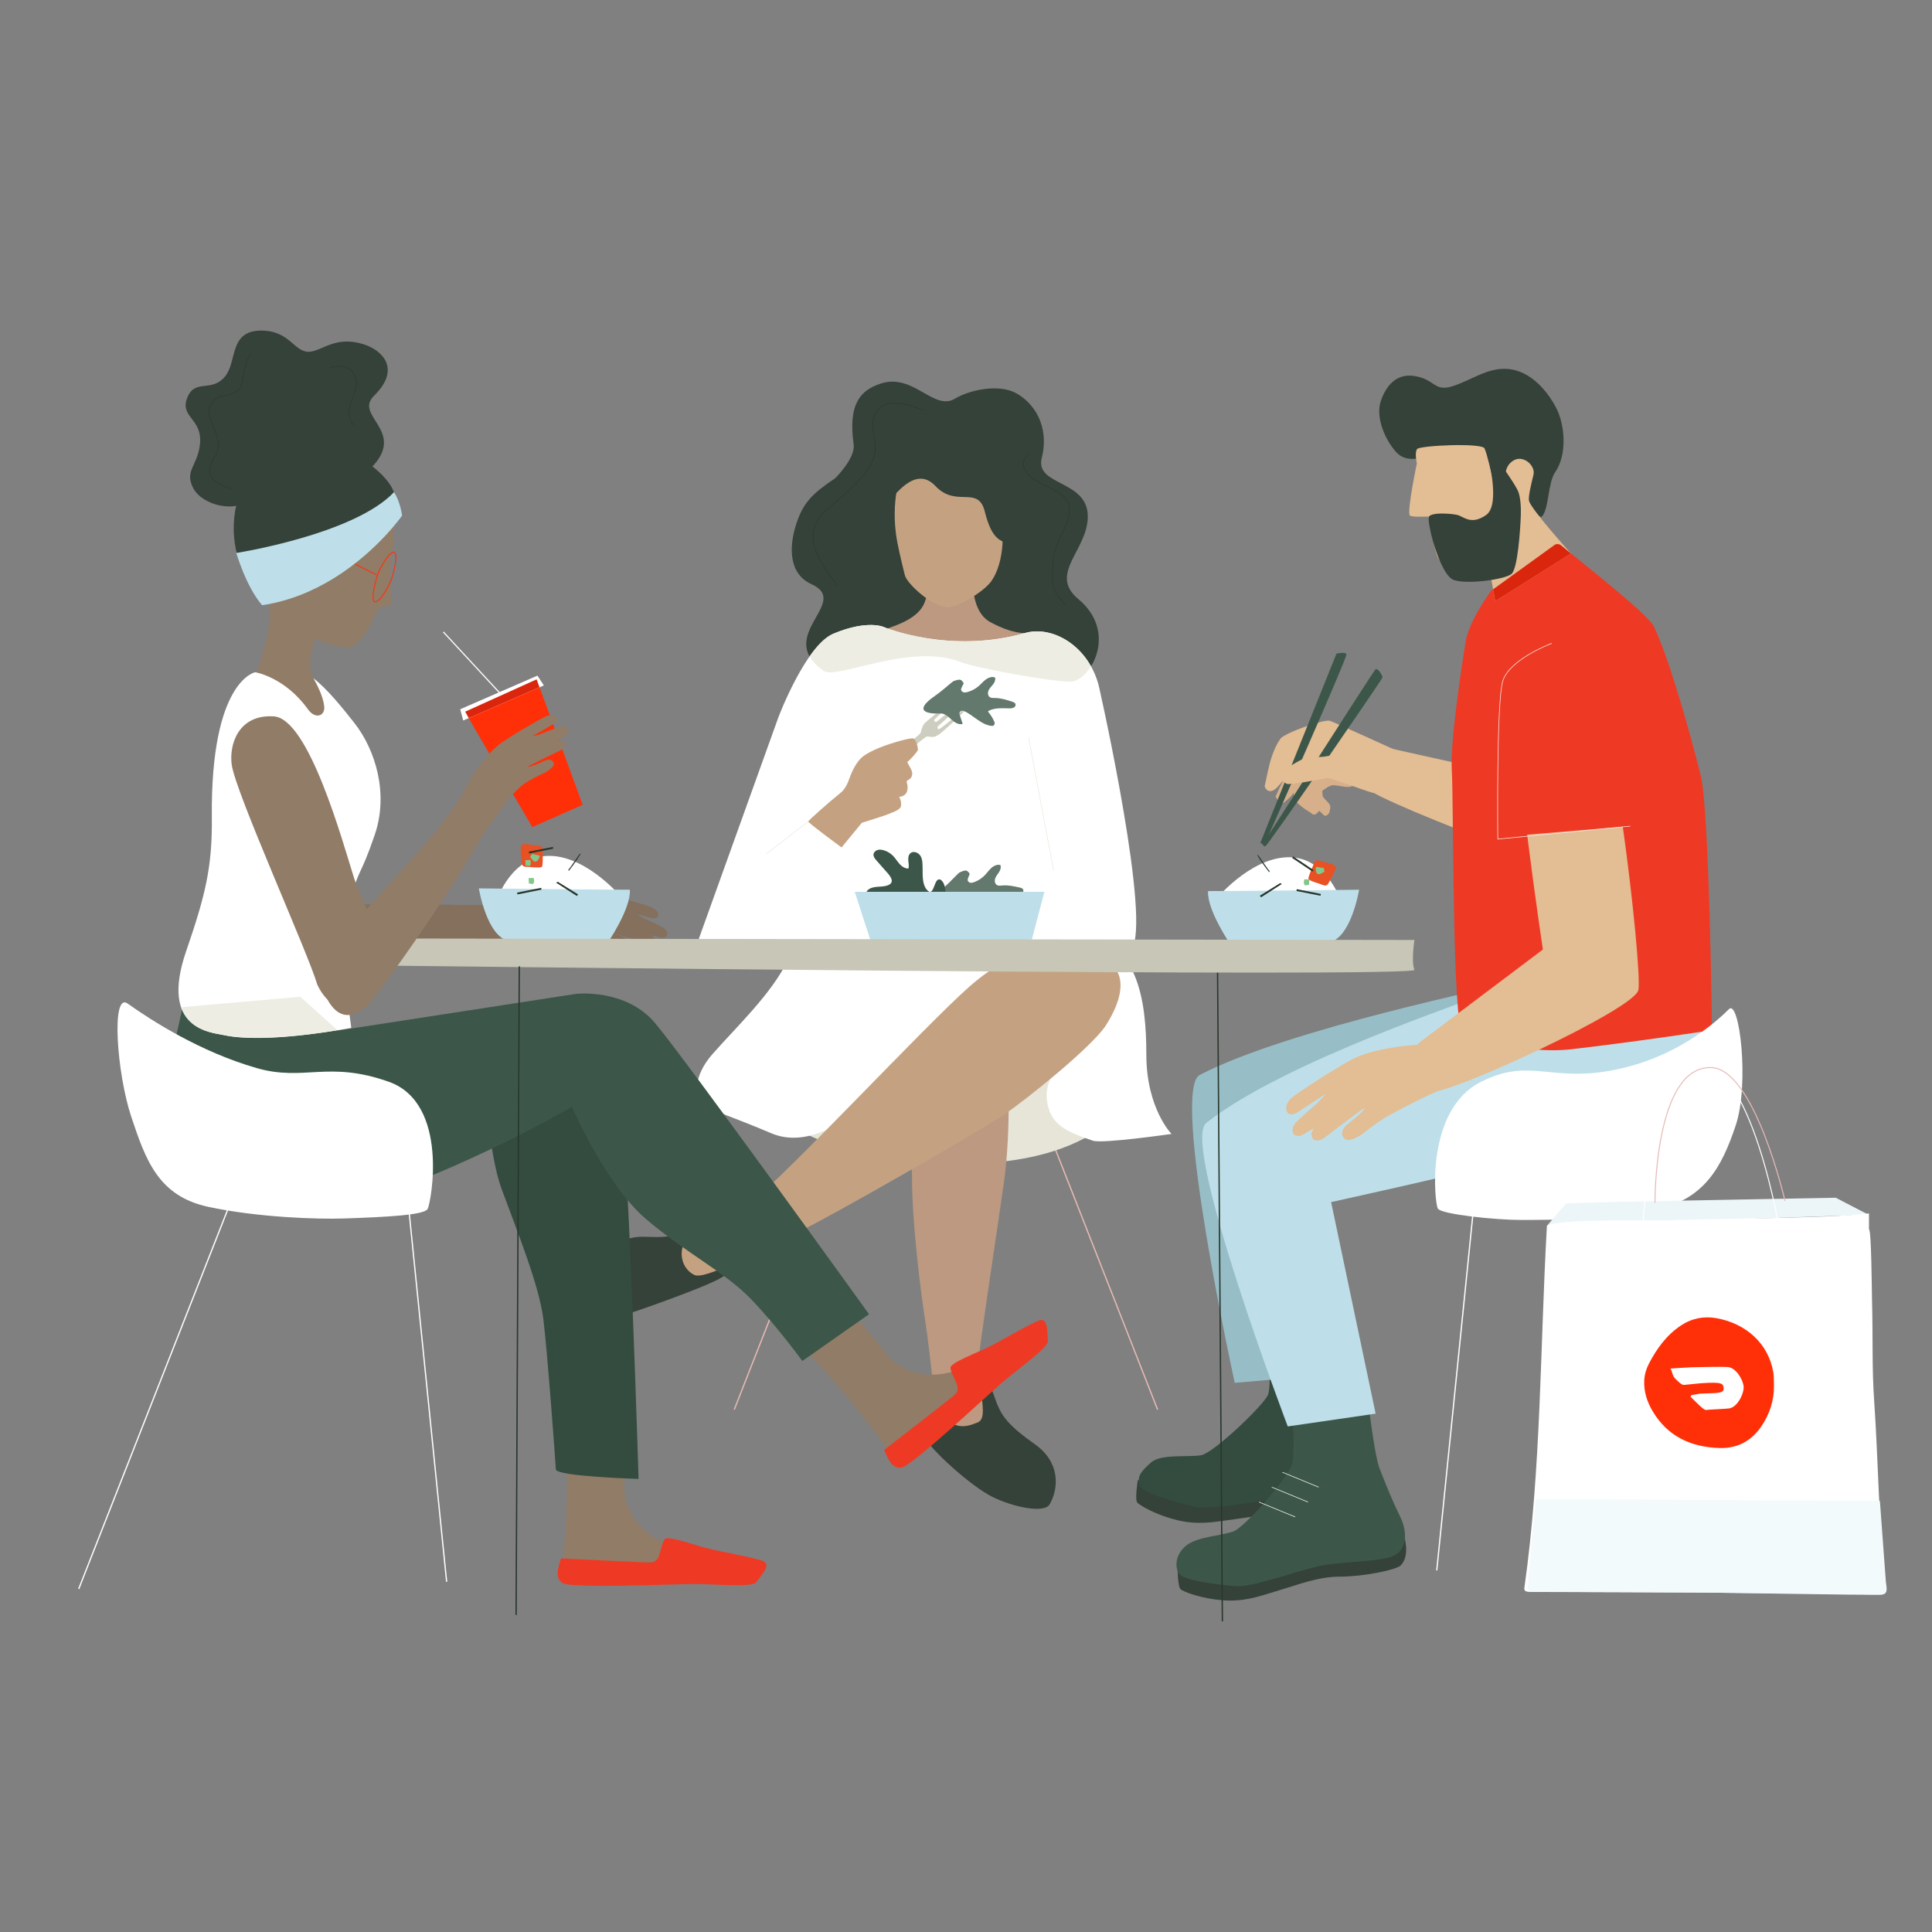 <svg width="300" height="300" viewBox="0 0 300 300" fill="none" xmlns="http://www.w3.org/2000/svg">
<rect x="0" y="0" width="300" height="300" fill="#808080" stroke="none"/>
<g clip-path="url(#clip0_17_1685)">
<path d="M179.753 218.89L156.345 159.289Z" fill="white"/>
<path d="M179.753 218.89L156.345 159.289" stroke="#E5BBB7" stroke-width="0.195" stroke-miterlimit="10"/>
<path d="M114.009 218.89L137.418 159.289Z" fill="white"/>
<path d="M114.009 218.89L137.418 159.289" stroke="#E5BBB7" stroke-width="0.195" stroke-miterlimit="10"/>
<path d="M122.144 174.375C121.603 173.473 122.913 163.106 131.624 158.75C138.852 155.136 140.126 158.216 148.828 156.942C159.84 155.33 168.752 159.787 171.156 165.526C173.796 171.83 176.113 172.204 169.463 176.153C158.078 182.913 141.503 180.21 137.722 180.21C133.943 180.21 122.685 175.275 122.144 174.375Z" fill="#E6E5D8"/>
<path d="M143.936 214.122C142.767 216.457 141.601 219.959 143.157 222.682C144.712 225.405 150.939 230.852 154.053 232.409C157.164 233.964 162.147 235.091 163.001 233.576C164.484 230.942 164.558 226.962 160.666 224.239C156.774 221.514 155.608 219.959 154.829 218.014C154.053 216.067 153.663 213.733 151.328 212.953C148.992 212.177 143.936 214.122 143.936 214.122Z" fill="#354239"/>
<path d="M145.28 218.853C148.101 222.108 149.754 221.7 151.788 220.888C153.819 220.075 151.382 215.194 152.195 209.093C153.007 202.993 154.633 192.418 155.854 183.879C157.074 175.338 156.668 163.952 155.854 161.512C155.041 159.071 140.4 165.577 139.994 168.424C139.586 171.271 141.621 176.559 141.621 183.065C141.621 189.573 142.839 199.74 143.653 205.026C144.466 210.314 145.28 218.853 145.28 218.853Z" fill="#BC9980"/>
<path d="M129.697 74.251C126.164 76.626 124.757 78.013 123.682 81.238C122.42 85.026 122.526 89.141 125.996 90.705C132.284 93.54 120.105 98.699 127.89 104.17C129.941 105.611 141.358 99.66 149.363 102.862C151.439 103.692 163.115 105.852 166.177 105.852C169.239 105.852 173.75 98.279 167.44 93.02C162.717 89.085 168.913 85.446 168.913 80.187C168.913 74.492 160.677 75.471 161.76 71.141C163.021 66.092 160.495 62.516 157.761 61.043C154.938 59.522 150.398 60.623 148.305 61.895C144.991 63.908 141.841 57.865 136.724 59.571C133.569 60.623 131.676 62.727 132.555 69.016C132.852 71.147 129.697 74.251 129.697 74.251Z" fill="#354239"/>
<path d="M137.762 97.62C138.94 97.145 142.651 96.112 143.593 93.497C144.535 90.885 144.769 88.745 144.769 88.745L151.129 88.27C151.129 88.27 150.262 94.712 153.795 96.614C157.327 98.514 159.184 98.289 159.184 98.289C159.184 98.289 154.754 101.119 147.921 101.631C141.957 102.075 137.762 97.62 137.762 97.62Z" fill="#BC9980"/>
<path d="M139.354 75.593C139.019 77.188 138.725 79.741 139.113 82.813C139.33 84.545 139.996 87.282 140.513 89.343C140.827 90.606 144.719 94.288 147.243 94.288C148.762 94.288 152.819 91.868 153.974 90.186C154.96 88.754 155.496 86.748 155.658 84.61C155.894 81.521 154.192 73.454 151.836 72.028C149.482 70.603 140.527 70.008 139.354 75.593Z" fill="#C4A281"/>
<path d="M138.513 77.038C138.631 77.699 141.984 71.989 145.245 75.461C148.506 78.932 151.871 75.25 152.923 79.457C153.979 83.673 155.343 84.401 157.658 84.371C161.61 84.321 158.67 74.644 156.784 72.267C154.9 69.892 147.834 66.802 145.007 67.99C142.18 69.179 138.042 74.425 138.513 77.038Z" fill="#354239"/>
<path d="M120.875 111.361C120.875 111.361 125.094 100.2 129.419 98.397C134.841 96.139 137.322 97.399 137.322 97.399C137.322 97.399 147.48 101.633 159.185 98.29C163.622 97.024 169.542 100.596 170.805 107.328C172.067 112.925 179.491 147.7 175.012 147.719C166.918 147.755 108.255 146.493 108.255 146.493L120.875 111.361Z" fill="white"/>
<path d="M122.338 149.097C119.746 154.382 114.562 159.227 110.675 163.632C106.79 168.036 108.517 171.56 108.517 171.56C108.517 171.56 114.562 173.762 119.746 175.964C124.928 178.165 130.112 174.643 132.703 172.881C135.294 171.12 149.471 153.868 155.948 152.987C162.427 152.106 166.692 153.396 166.261 159.121C165.829 164.845 162.12 166.784 162.554 170.746C162.985 174.71 165.681 175.758 169.703 177.125C171.18 177.628 181.914 176.076 181.914 176.076C181.914 176.076 178.002 172.114 178.002 163.744C178.002 155.377 176.756 145.133 166.391 144.693C156.025 144.252 148.683 149.537 140.046 149.097C131.407 148.657 122.338 149.097 122.338 149.097Z" fill="white"/>
<path d="M110.778 189.511C107.236 190.354 106.711 191.755 103.205 192.036C99.47 192.334 98.66 191.115 93.81 194.279C88.959 197.444 89.159 201.827 90.864 203.395C92.568 204.964 94.619 204.977 98.288 203.753C101.958 202.528 110.157 199.54 111.879 198.46C113.599 197.38 116.958 196.231 115.886 193.186C114.813 190.14 113.725 188.81 110.778 189.511Z" fill="#354239"/>
<path d="M106.17 193.083C105.356 195.118 106.17 197.15 107.797 197.963C109.423 198.777 116.743 194.71 122.844 191.863C128.943 189.016 152.125 175.597 155.786 173.156C159.445 170.715 169.523 162.549 171.646 159.328C174.238 155.398 176.119 149.568 169.205 148.348C162.293 147.127 157.413 147.127 150.498 153.228C143.584 159.328 122.437 182.103 116.743 186.575C111.05 191.05 106.17 193.083 106.17 193.083Z" fill="#C4A281"/>
<path d="M144.15 111.8C143.675 112.206 143.467 112.323 143.258 112.827C143.048 113.331 143.006 113.693 142.939 113.83C142.834 114.04 141.024 115.463 140.581 115.8C140.138 116.139 134.764 120.44 134.685 120.507C134.606 120.575 132.305 122.376 132.214 122.536C132.121 122.697 132.233 123.016 132.302 123.088C132.546 123.34 132.78 123.679 132.868 123.687C132.953 123.693 133.14 123.534 133.339 123.446C133.538 123.358 134.414 122.652 134.876 122.177C135.337 121.7 136.982 120.392 137.311 120.028C137.641 119.665 139.853 117.75 140.198 117.457C140.541 117.165 141.673 116.184 142.234 115.666C142.796 115.144 143.716 114.464 143.813 114.412C144.064 114.277 144.415 114.472 144.86 114.436C145.332 114.401 145.739 114.083 145.998 113.904C146.256 113.724 148.971 111.284 149.196 111.012C149.419 110.74 149.921 110.312 149.994 110.127C150.043 109.997 149.819 109.869 149.734 109.985C149.647 110.097 147.341 112.106 146.951 112.398C146.561 112.69 145.821 113.323 145.694 113.228C145.568 113.132 145.526 112.923 145.638 112.787C145.75 112.65 148.294 110.439 148.485 110.235C148.676 110.031 149.384 109.468 149.41 109.283C149.435 109.099 149.347 108.89 149.082 109.115C148.87 109.294 146.53 111.211 146.325 111.345C146.123 111.48 145.41 112.225 145.263 112.106C145.118 111.987 144.943 111.893 145.134 111.687C145.325 111.483 146.368 110.537 146.771 110.153C147.174 109.768 148.575 108.734 148.679 108.482C148.785 108.23 148.719 108.348 148.538 108.298C148.36 108.248 144.269 111.7 144.15 111.8Z" fill="#CECEC0"/>
<path d="M130.674 131.593C130.897 131.308 133.825 127.767 133.825 127.767C133.825 127.767 137.747 126.544 138.079 126.361C138.413 126.179 139.843 125.831 139.921 125.085C140.002 124.34 139.618 123.738 139.618 123.738C139.618 123.738 140.677 123.701 140.878 122.78C141.077 121.862 140.658 121.389 140.844 121.233C141.029 121.079 141.637 120.907 141.653 120.144C141.667 119.38 140.698 118.396 140.947 118.259C141.199 118.123 142.526 116.696 142.537 116.42C142.547 116.144 142.309 114.817 141.794 114.666C141.279 114.514 137.46 115.627 135.749 116.454C134.04 117.279 133.504 117.68 132.645 119.176C131.785 120.67 131.775 122.134 130.414 123.201C129.052 124.27 125.558 127.365 125.5 127.558C125.444 127.751 130.674 131.593 130.674 131.593Z" fill="#C4A281"/>
<path d="M145.29 107.971C146.163 107.369 146.941 106.642 147.769 105.979C147.909 105.865 148.055 105.75 148.23 105.703C148.62 105.599 149.084 105.4 149.355 105.7C149.737 106.119 149.631 106.149 149.516 106.367C149.405 106.574 149.292 106.769 149.244 106.998C149.199 107.21 149.371 107.42 149.577 107.489C149.782 107.558 150.005 107.518 150.215 107.464C150.876 107.285 151.498 106.953 152.011 106.499C152.385 106.17 152.703 105.777 153.109 105.488C153.489 105.215 153.985 105.043 154.43 105.172C154.483 105.186 154.523 105.23 154.532 105.284C154.593 105.628 154.42 105.984 154.205 106.266C153.969 106.57 153.679 106.838 153.516 107.188C153.353 107.536 153.367 108.011 153.68 108.239C153.908 108.404 154.216 108.385 154.497 108.386C155.42 108.39 156.31 108.677 157.187 108.962C157.405 109.035 157.649 109.128 157.694 109.377C157.72 109.526 157.657 109.675 157.548 109.778C157.325 109.985 157.021 109.996 156.734 109.993C155.632 109.985 154.45 109.871 153.492 110.392C153.433 110.425 153.419 110.503 153.462 110.555C153.849 111.015 154.168 111.533 154.407 112.087C154.462 112.217 154.466 112.365 154.412 112.493C154.309 112.735 154.099 112.734 153.913 112.71C152.302 112.506 151.152 111.05 149.67 110.402C149.471 110.315 149.236 110.349 149.082 110.5C148.911 110.67 148.971 110.867 149.032 111.046C149.179 111.474 149.325 111.903 149.469 112.333C149.483 112.373 149.459 112.415 149.418 112.423C148.811 112.564 148.2 112.145 147.729 111.718C147.238 111.275 146.697 110.766 146.036 110.784C146.036 110.784 140.621 111.185 145.29 107.971Z" fill="#63796D"/>
<path d="M118.98 132.609L125.501 127.562" stroke="#E6E5D8" stroke-width="0.078" stroke-miterlimit="10"/>
<path d="M159.729 114.56L163.597 135.153" stroke="#E6E5D8" stroke-width="0.078" stroke-miterlimit="10"/>
<path d="M143.347 63.71C143.347 63.71 138.024 61.161 136.18 63.824C134.134 66.782 137.887 69.17 134.246 73.607C131.922 76.44 128.645 78.76 127.762 79.751C124.919 82.934 126.283 86.12 130.036 90.899" stroke="#28362C" stroke-width="0.078" stroke-miterlimit="10"/>
<path d="M159.705 70.386C159.422 70.81 157.867 72.224 160.13 74.06C162.39 75.897 165.922 76.321 166.063 79.006C166.204 81.689 163.521 84.374 163.521 87.2C163.521 90.026 162.674 91.156 165.498 93.982" stroke="#28362C" stroke-width="0.078" stroke-miterlimit="10"/>
<path d="M127.89 104.173C129.941 105.614 141.358 99.663 149.363 102.866C151.44 103.696 163.115 105.856 166.177 105.856C167.254 105.856 168.503 104.908 169.405 103.465C167.065 99.299 162.672 97.296 159.185 98.291C147.481 101.632 137.322 97.4 137.322 97.4C137.322 97.4 134.841 96.139 129.42 98.397C128.139 98.931 126.873 100.292 125.718 101.932C126.132 102.669 126.817 103.418 127.89 104.173Z" fill="#EEEDE4"/>
<path d="M215.062 116.027L249.64 123.708C249.64 123.708 261.557 136.303 258.959 138.596C256.358 140.888 213.516 124.356 212.391 122.46C211.268 120.563 215.062 116.027 215.062 116.027Z" fill="#E3BD93"/>
<path d="M86.56 146.189C87.281 145.982 91.049 145.679 92.79 146.102C94.853 146.605 97.692 147.914 98.427 148.104C99.163 148.295 100.108 148.442 100.237 147.837C100.367 147.234 99.784 146.844 99.343 146.675C98.542 146.369 94.849 144.608 95.021 144.685C96.181 145.217 98.47 145.923 99.052 146.123C99.637 146.324 100.102 146.592 100.624 146.677C101.142 146.762 101.59 146.584 101.639 146.253C101.686 145.923 101.675 145.624 101.145 145.242C101.757 145.353 102.432 145.576 102.768 145.615C103.103 145.652 103.61 145.44 103.626 145.053C103.642 144.665 103.289 144.18 102.856 143.97C102.424 143.759 100.993 143.045 100.383 142.79C99.767 142.532 98.862 141.904 98.862 141.904C98.862 141.904 100.564 142.41 101.115 142.551C101.667 142.694 102.148 142.573 102.224 142.151C102.297 141.731 101.88 141.132 100.896 140.778C99.909 140.425 96.069 139.263 94.169 139.022C91.643 138.701 87.345 139.314 84.407 140.397C82.495 144.908 86.56 146.189 86.56 146.189Z" fill="#84705C"/>
<path d="M99.172 142.073L99.175 142.149C98.361 141.653 96.447 141.274 96.427 141.268L96.503 141.011C96.583 141.032 98.326 141.558 99.172 142.073Z" fill="#84705C"/>
<path d="M53.728 140.404C58.063 140.475 60.459 140.449 62.334 140.42C65.452 140.372 77.378 140.725 80.977 140.433C84.909 140.114 84.94 140.114 85.952 139.777C86.641 139.549 89.57 140.311 90.175 143.14C90.377 144.086 90.066 145.862 88.672 145.885C88.088 145.894 87.434 146.026 86.548 146.066C84.526 146.159 84.365 145.723 78.028 146.832C71.383 147.994 58.472 149.887 53.425 150.006C53.425 150.006 49.196 148.958 49.744 144.973C50.289 140.987 53.728 140.404 53.728 140.404Z" fill="#84705C"/>
<path d="M54.582 146.166C54.322 142.947 53.663 135.42 53.403 133.26C52.73 127.675 53.728 126.23 53.622 120.437C53.478 112.377 48.421 105.772 45.853 105.382C40.654 104.595 40.516 108.643 39.816 112.828C39.166 116.722 39.696 119.806 40.768 123.255C41.71 126.279 44.593 142.6 45.044 147.389C45.044 147.389 46.104 152.308 49.926 151.618C53.749 150.929 54.582 146.166 54.582 146.166Z" fill="#84705C"/>
<path d="M146.418 137.941C147.232 137.262 147.94 136.464 148.702 135.726C148.831 135.601 148.965 135.472 149.134 135.41C149.516 135.268 149.957 135.028 150.257 135.301C150.673 135.684 150.572 135.723 150.476 135.951C150.387 136.169 150.291 136.371 150.264 136.604C150.24 136.819 150.431 137.013 150.641 137.063C150.853 137.111 151.073 137.051 151.275 136.976C151.92 136.739 152.506 136.35 152.976 135.849C153.316 135.487 153.597 135.066 153.972 134.74C154.327 134.434 154.804 134.217 155.258 134.302C155.313 134.314 155.356 134.352 155.37 134.405C155.463 134.742 155.324 135.113 155.136 135.413C154.931 135.739 154.666 136.032 154.537 136.395C154.407 136.756 154.467 137.23 154.797 137.425C155.04 137.57 155.345 137.522 155.624 137.496C156.543 137.414 157.458 137.618 158.355 137.82C158.58 137.872 158.832 137.942 158.899 138.186C158.939 138.331 158.891 138.486 158.792 138.599C158.59 138.825 158.288 138.865 158.002 138.889C156.903 138.982 155.717 138.979 154.81 139.589C154.756 139.626 154.748 139.706 154.796 139.752C155.224 140.176 155.59 140.661 155.879 141.19C155.946 141.314 155.964 141.46 155.922 141.595C155.842 141.845 155.633 141.863 155.446 141.856C153.822 141.803 152.543 140.46 151.003 139.955C150.8 139.887 150.569 139.942 150.431 140.107C150.275 140.292 150.354 140.483 150.432 140.653C150.617 141.067 150.801 141.481 150.987 141.893C151.003 141.932 150.984 141.977 150.943 141.99C150.352 142.185 149.705 141.826 149.195 141.446C148.665 141.049 148.081 140.593 147.425 140.674C147.425 140.674 142.069 141.577 146.418 137.941Z" fill="#63796D"/>
<path d="M145.771 144.1C144.583 143.827 143.341 143.782 142.131 143.795C141.078 143.804 139.926 143.907 138.912 143.586C138.644 143.501 138.369 143.381 138.207 143.15C138.035 142.899 138.031 142.57 138.079 142.269C138.095 142.171 138.116 142.068 138.177 141.989C138.294 141.826 138.518 141.794 138.717 141.781C139.772 141.705 142.518 141.495 140.613 139.985C139.306 138.947 136.89 140.202 135.331 139.911C135.062 139.86 134.781 139.778 134.595 139.577C134.237 139.194 134.389 138.528 134.784 138.183C135.177 137.839 135.728 137.743 136.249 137.701C136.861 137.653 138.231 137.669 138.456 136.928C138.632 136.353 137.713 135.451 137.381 135.074C136.949 134.581 136.516 134.089 136.084 133.598C135.854 133.336 135.612 133.036 135.636 132.691C135.657 132.367 135.925 132.097 136.233 131.996C136.54 131.893 136.878 131.932 137.19 132.018C137.755 132.174 138.274 132.485 138.681 132.906C139.053 133.291 139.326 133.761 139.685 134.158C140.045 134.554 140.534 134.886 141.069 134.861C141.17 134.458 141.072 134.036 141.04 133.623C141.006 133.209 141.061 132.744 141.378 132.476C141.855 132.071 142.643 132.396 142.953 132.938C143.264 133.482 143.245 134.142 143.261 134.768C143.286 135.804 143.174 137.252 143.877 138.109C144.962 139.43 144.973 136.889 145.684 136.579C145.994 136.446 146.304 136.762 146.469 137.056C147.144 138.258 146.499 140.046 147.547 141.036C147.547 141.036 151.524 145.417 145.771 144.1Z" fill="#3C5749"/>
<path d="M132.723 138.478L135.245 146.263L160.072 146.472L162.175 138.479L132.723 138.478Z" fill="#BEDFE9"/>
<path d="M72.235 110.509C72.557 111.252 82.664 128.432 82.664 128.432L90.477 124.972L83.329 105.493L72.235 110.509Z" fill="#FF3008"/>
<path d="M71.46 110.132L71.927 111.878L84.449 106.429L83.451 104.91L71.46 110.132Z" fill="white"/>
<path d="M68.845 98.132L78.306 108.368" stroke="white" stroke-width="0.18" stroke-miterlimit="10"/>
<path d="M83.328 105.489L72.235 110.506C72.275 110.601 72.471 110.956 72.784 111.505L83.779 106.719L83.328 105.489Z" fill="#DA260D"/>
<path d="M77.194 139.629C77.194 139.629 79.497 132.732 85.48 132.9C91.466 133.069 96.759 139.629 96.759 139.629H77.194Z" fill="white"/>
<path d="M74.355 137.945C74.355 137.945 75.618 145.729 79.225 146.149C82.833 146.57 94.378 146.36 94.378 146.36C94.378 146.36 97.986 141.1 97.805 138.156C92.934 138.156 74.355 137.945 74.355 137.945Z" fill="#BEDFE9"/>
<path d="M80.871 131.439C80.799 132.254 81.007 133.676 81.02 134.026C81.035 134.374 81.288 134.613 81.726 134.602C82.166 134.589 83.959 134.844 84.143 134.592C84.329 134.342 84.26 133.223 84.28 132.432C84.299 131.641 84.262 131.338 83.7 131.347C83.138 131.357 80.94 130.672 80.871 131.439Z" fill="#E85124"/>
<path d="M82.079 136.355L82.126 137.181C82.126 137.181 82.607 137.278 82.726 137.266C82.846 137.255 82.899 137.072 82.936 136.917C82.976 136.761 82.853 136.318 82.853 136.318L82.079 136.355Z" fill="#85C68B"/>
<path d="M81.563 133.57L81.61 134.395C81.61 134.395 82.091 134.493 82.21 134.482C82.33 134.47 82.382 134.287 82.42 134.132C82.46 133.976 82.337 133.533 82.337 133.533L81.563 133.57Z" fill="#85C68B"/>
<path d="M82.748 132.557C82.692 132.413 82.32 133.062 82.32 133.062C82.32 133.062 82.743 133.656 82.934 133.751C83.127 133.846 83.336 133.783 83.472 133.629C83.607 133.477 83.873 133.056 83.774 132.897C83.673 132.737 82.827 132.761 82.748 132.557Z" fill="#85C68B"/>
<path d="M84.087 138.142L80.349 138.885L80.293 138.603L84.031 137.86L84.087 138.142Z" fill="#28362C"/>
<path d="M85.906 131.787L82.168 132.53L82.112 132.247L85.85 131.504L85.906 131.787Z" fill="#28362C"/>
<path d="M86.608 136.923L89.77 138.883L89.575 139.127L86.352 137.057L86.608 136.923Z" fill="#28362C"/>
<path d="M90.168 132.519C90.208 132.652 89.165 134.122 88.977 134.372C88.79 134.623 88.321 135.229 88.321 135.229C88.321 135.229 88.178 135.083 88.308 134.995C88.436 134.907 89.849 132.819 89.927 132.705C90.003 132.591 90.168 132.519 90.168 132.519Z" fill="#28362C"/>
<path d="M208.203 139.841C208.203 139.841 205.9 132.944 199.917 133.112C193.931 133.281 188.638 139.841 188.638 139.841H208.203Z" fill="white"/>
<path d="M211.04 138.157C211.04 138.157 209.777 145.941 206.169 146.361C202.562 146.782 191.016 146.572 191.016 146.572C191.016 146.572 187.409 141.312 187.59 138.368C192.461 138.368 211.04 138.157 211.04 138.157Z" fill="#BEDFE9"/>
<path d="M207.414 134.828C207.168 135.608 206.43 136.84 206.283 137.158C206.136 137.476 205.811 137.599 205.409 137.42C205.008 137.238 203.256 136.786 203.18 136.482C203.105 136.179 203.599 135.173 203.886 134.435C204.172 133.698 204.321 133.432 204.838 133.656C205.352 133.881 207.647 134.094 207.414 134.828Z" fill="#E85124"/>
<path d="M203.315 136.567L203.268 137.393C203.268 137.393 202.787 137.49 202.67 137.478C202.549 137.467 202.496 137.284 202.458 137.129C202.419 136.973 202.541 136.53 202.541 136.53L203.315 136.567Z" fill="#85C68B"/>
<path d="M205.464 134.718C205.57 134.606 205.664 135.349 205.664 135.349C205.664 135.349 205.045 135.734 204.831 135.748C204.618 135.761 204.448 135.623 204.382 135.429C204.316 135.236 204.231 134.747 204.385 134.638C204.539 134.529 205.311 134.875 205.464 134.718Z" fill="#85C68B"/>
<path d="M201.365 138.069L205.104 138.811L205.048 139.092L201.309 138.351L201.365 138.069Z" fill="#28362C"/>
<path d="M200.794 132.976L203.96 135.097L203.801 135.336L200.634 133.215L200.794 132.976Z" fill="#28362C"/>
<path d="M198.787 137.129L195.625 139.089L195.819 139.333L199.043 137.263L198.787 137.129Z" fill="#28362C"/>
<path d="M195.232 132.731C195.191 132.864 196.235 134.334 196.422 134.584C196.609 134.835 197.079 135.441 197.079 135.441C197.079 135.441 197.222 135.295 197.092 135.207C196.963 135.117 195.551 133.031 195.472 132.917C195.395 132.803 195.232 132.731 195.232 132.731Z" fill="#28362C"/>
<path d="M59.525 145.727L60.05 149.941C60.05 149.941 220.156 151.861 219.632 150.597C219.107 149.331 219.632 145.96 219.632 145.96L59.525 145.727Z" fill="#C7C6B7"/>
<path d="M120.428 205.233C132.062 215.693 139.462 227.592 139.462 227.592C139.462 227.592 158.239 211.969 158.865 211.434C159.492 210.901 161.964 207.016 161.251 206.18C160.54 205.344 154.4 210.438 149.03 212.601C144.654 214.363 139.926 213.403 137.36 209.918C134.66 206.254 126.662 197.459 126.662 197.459L120.428 205.233Z" fill="#917C67"/>
<path d="M137.29 225.144C137.851 226.334 138.392 228.11 139.991 227.892C141.587 227.674 153.653 216.343 155.744 214.564C157.833 212.785 162.832 209.216 162.717 208.234C162.6 207.252 162.818 204.543 161.417 205.015C160.017 205.487 155.527 208.165 153.5 209.171C151.473 210.176 147.403 211.656 147.581 212.469C147.959 214.185 149.477 215.541 148.222 216.608C146.968 217.677 137.29 225.144 137.29 225.144Z" fill="#EE3A24"/>
<path d="M87.155 215.643C89.271 231.84 87.041 245.005 87.041 245.005C87.041 245.005 111.462 245.374 112.286 245.377C113.109 245.38 117.514 244.042 117.519 242.946C117.524 241.846 109.548 241.713 104.064 239.86C99.593 238.346 96.632 234.538 96.953 230.223C97.29 225.684 96.948 213.802 96.948 213.802L87.155 215.643Z" fill="#917C67"/>
<path d="M87.108 241.979C86.758 243.247 86.012 244.946 87.368 245.822C88.722 246.697 105.259 245.956 108.003 245.965C110.746 245.975 116.865 246.524 117.417 245.702C117.968 244.882 119.898 242.967 118.528 242.414C117.159 241.86 112.006 240.969 109.812 240.411C107.618 239.854 103.567 238.328 103.172 239.061C102.341 240.608 102.609 242.626 100.964 242.619C99.316 242.614 87.108 241.979 87.108 241.979Z" fill="#EE3A24"/>
<path d="M76.183 163.038C75.195 165.602 75.482 178.111 77.945 184.774C80.41 191.437 83.728 199.669 84.37 204.817C85.01 209.965 86.299 227.604 86.308 228.161C86.324 229.262 99.157 229.647 99.157 229.647C99.157 229.647 97.645 179.858 96.51 173.376C95.377 166.896 76.183 163.038 76.183 163.038Z" fill="#344C3F"/>
<path d="M28.361 156.374C28.361 156.374 26.612 164.254 26.06 166.429C24.969 170.73 25.808 177.488 29.819 180.927C36.038 186.26 42.829 189.288 51.65 187.489C67.375 184.283 88.813 171.864 88.813 171.864C88.813 171.864 94.021 183.896 100.238 189.23C106.457 194.563 112.57 197.511 116.643 201.753C120.716 205.996 124.587 211.336 124.587 211.336L134.943 204.072C134.943 204.072 106.192 164.111 101.657 158.788C97.123 153.463 89.477 154.322 89.477 154.322L52.524 160.017L46.638 154.776L28.361 156.374Z" fill="#3C5749"/>
<path d="M49.657 98.082C48.193 100.019 47.978 103.117 48.315 104.501C48.665 105.932 52.334 111.156 52.334 111.156L42.541 113.851L38.575 109.007C38.575 109.007 39.89 104.148 40.538 102.275C42.941 95.347 41.514 91.03 41.61 90.413C41.706 89.796 45.727 94.912 45.727 94.912L48.099 97.96L49.657 98.082Z" fill="#917C67"/>
<path d="M51.964 74.501C57.512 74.915 59.288 75.801 60.29 77.975C61.291 80.15 61.447 82.718 60.874 85.924C60.494 88.041 60.641 91.1 60.69 92.052C60.736 93.001 60.755 92.841 60.799 93.184C60.842 93.525 60.966 93.838 60.354 94.027C59.739 94.216 58.897 94.178 58.578 94.829C58.257 95.481 57.716 96.818 56.83 98.177C56.345 98.92 55.315 100.284 54.305 100.495C53.031 100.759 50.982 99.96 50.282 99.699C48.428 99.005 43.465 95.388 42.064 90.19C39.883 82.105 41.659 79.829 42.662 78.19C43.665 76.552 46.414 74.087 51.964 74.501Z" fill="#917C67"/>
<path d="M39.627 104.384C39.627 104.384 44.238 105.131 47.819 110.145C48.948 111.726 50.497 111.211 50.345 109.7C50.247 108.717 49.76 107.226 48.674 105.33C50.868 106.982 53.567 110.402 55.047 112.291C58.322 116.47 60.356 123.245 58.21 129.572C55.899 136.381 55.62 134.898 54.422 139.867C52.599 147.44 53.564 151.76 54.544 159.614C42.142 161.845 36.572 161.149 34.747 160.727C32.926 160.306 24.677 159.993 28.899 147.719C31.915 138.955 32.972 134.608 32.895 126.893C32.685 105.647 39.627 104.384 39.627 104.384Z" fill="white"/>
<path d="M48.715 83.698C52.599 86.536 58.477 89.248 58.477 89.248" stroke="#FF3008" stroke-width="0.144" stroke-miterlimit="10"/>
<path fill-rule="evenodd" clip-rule="evenodd" d="M61.211 85.767C61.787 86.156 61.27 88.387 60.873 89.657C60.475 90.925 58.919 93.714 58.184 93.417C57.45 93.12 58.464 89.439 58.971 88.428C59.478 87.417 60.72 85.437 61.211 85.767Z" stroke="#FF3008" stroke-width="0.144" stroke-miterlimit="10"/>
<path d="M50.819 88.432C58.137 88.451 55.51 82.621 59.851 79.972C64.057 77.403 58.618 72.447 55.63 71.049C52.642 69.653 49.536 69.905 45.505 70.798C41.955 71.584 37.121 75.662 36.519 79.289C35.558 85.076 37.734 89.992 40.673 92.428C44.815 95.864 45.871 88.419 50.819 88.432Z" fill="#354239"/>
<path d="M56.451 53.454C59.433 54.396 62.296 57.326 58.088 61.444C54.855 64.609 63.216 66.912 57.668 72.608C53.721 76.657 54.115 74.315 51.184 75.127C49.145 75.694 51.229 78.727 46.776 78.834C42.324 78.944 43.349 73.455 39.53 77.16C36.641 79.961 31.374 78.375 30.034 75.851C28.575 73.105 30.628 72.445 31.037 69.07C31.52 65.082 28.044 64.853 28.989 62.014C30.124 58.607 32.764 61.106 34.953 58.448C36.843 56.156 35.54 51.377 40.488 51.334C44.99 51.294 45.648 54.678 47.967 54.625C49.945 54.582 52.028 52.056 56.451 53.454Z" fill="#354239"/>
<path d="M55.012 66.094C53.088 64.052 55.134 61.773 55.337 59.775C55.47 58.464 54.531 56.042 51.105 57.151" stroke="#28362C" stroke-width="0.078" stroke-miterlimit="10"/>
<path d="M35.874 75.86C31.57 74.722 32.35 72.478 33.382 70.854C34.415 69.23 33.704 67.672 32.82 65.501C31.986 63.451 32.658 62.424 34.085 61.583C34.085 61.583 36.5 61.346 37.208 60.355C37.914 59.367 37.773 55.976 39.044 54.846" stroke="#28362C" stroke-width="0.078" stroke-miterlimit="10"/>
<path d="M62.437 80.058C62.437 80.058 58.609 85.58 51.914 89.738C48.777 91.688 45.007 93.338 40.706 93.978C38.239 91.152 36.687 85.87 36.687 85.87C36.687 85.87 54.963 83.003 61.177 76.426C62.169 77.891 62.437 80.058 62.437 80.058Z" fill="#BEDFE9"/>
<path d="M77.494 126.167C77.839 125.501 79.994 122.607 81.498 121.633C83.279 120.481 84.228 120.222 84.873 119.818C85.516 119.415 86.275 118.829 85.924 118.319C85.573 117.81 84.891 117.964 84.464 118.17C83.692 118.542 82.1 119.203 82.005 119.04C81.955 118.956 85.271 117.385 85.818 117.098C86.364 116.811 86.881 116.656 87.298 116.339C87.717 116.021 87.895 115.572 87.689 115.31C87.482 115.047 87.258 114.851 86.616 114.973C87.115 114.605 87.742 114.267 88.001 114.05C88.257 113.832 88.453 113.318 88.182 113.041C87.909 112.762 87.317 112.686 86.866 112.856C86.417 113.026 84.915 113.574 84.31 113.842C83.698 114.113 82.621 114.337 82.621 114.337C82.621 114.337 85.472 112.721 85.953 112.42C86.436 112.116 86.68 111.685 86.425 111.34C86.17 110.995 85.447 110.887 84.515 111.359C83.581 111.832 78.782 114.551 77.301 115.767C75.334 117.382 72.825 120.924 71.593 123.803C73.557 128.293 77.494 126.167 77.494 126.167Z" fill="#917C67"/>
<path d="M50.391 148.618C53.305 145.408 54.87 143.593 56.086 142.167C58.11 139.795 66.251 131.072 68.41 128.177C70.766 125.014 71.828 123.412 72.244 122.432C72.528 121.762 73.993 121.645 76.516 123.059C77.36 123.533 78.49 124.94 77.585 125.999C77.206 126.445 76.909 127.025 76.356 127.718C75.091 129.296 75.004 129.67 71.65 135.161C68.136 140.916 60.59 151.908 57.346 155.777C57.346 155.777 54.297 159.451 51.667 156.408C49.035 153.365 50.391 148.618 50.391 148.618Z" fill="#917C67"/>
<path d="M59.961 148.808C59.054 145.505 55.684 138.564 54.987 136.369C53.187 130.684 47.969 111.572 42.508 111.237C37.037 110.901 35.558 115.57 35.978 118.725C36.556 123.047 47.841 147.967 49.258 152.863C49.258 152.863 51.32 157.771 55.093 156.246C58.865 154.722 59.961 148.808 59.961 148.808Z" fill="#917C67"/>
<path d="M46.638 154.775L28.362 156.373C28.362 156.373 28.33 156.518 28.275 156.762C29.72 160.206 33.567 160.453 34.746 160.724C36.444 161.116 41.703 161.73 52.409 159.967L46.638 154.775Z" fill="#EEEDE4"/>
<path d="M182.85 243.328C182.85 243.328 182.85 246.47 183.346 246.801C184.486 247.561 188.058 248.537 191.037 248.537C194.012 248.537 196.147 247.666 198.807 246.884C201.619 246.056 204.679 244.817 208.152 244.817C211.624 244.817 216.772 243.803 217.494 243.081C219.065 241.509 217.99 238.367 217.99 238.367C217.99 238.367 203.935 242.583 196.989 243.825C190.043 245.064 182.85 243.328 182.85 243.328Z" fill="#354239"/>
<path d="M176.677 229.823C176.677 229.823 176.174 232.926 176.611 233.332C177.614 234.262 180.986 235.798 183.924 236.275C186.863 236.75 189.109 236.232 191.86 235.883C194.767 235.517 197.986 234.782 201.414 235.338C204.842 235.891 210.085 235.715 210.915 235.116C212.717 233.816 212.157 230.544 212.157 230.544C212.157 230.544 197.609 232.46 190.554 232.574C183.499 232.686 176.677 229.823 176.677 229.823Z" fill="#354239"/>
<path d="M195.984 204.544C196.421 205.858 197.722 214.93 196.846 216.68C195.97 218.432 188.438 225.617 186.511 225.967C184.584 226.317 180.292 225.705 178.715 227.106C177.139 228.509 176.526 229.297 176.962 230.61C177.402 231.924 182.833 233.325 185.373 233.938C187.914 234.551 195.009 233.062 198.425 232.797C201.841 232.534 207.271 233.062 209.112 233.324C210.95 233.587 213.107 231.324 212.333 228.96C211.645 226.853 210.863 221.936 210.25 219.222C209.635 216.505 207.985 205.508 207.985 204.632C207.985 203.756 203.79 204.265 203.79 204.265L195.984 204.544Z" fill="#344C3F"/>
<path d="M200.03 214.775C200.657 216.011 201.209 225.669 200.601 227.53C199.994 229.392 193.32 237.192 191.466 237.821C189.612 238.451 185.928 238.649 184.26 239.941C182.655 241.184 182.36 243.003 182.988 244.237C183.614 245.473 189.192 246.058 191.795 246.291C194.398 246.522 201.198 244.004 204.538 243.24C207.877 242.478 212.575 242.611 215.672 241.841C218.724 241.083 218.545 237.766 217.431 235.539C216.441 233.557 215.239 230.663 214.232 228.068C213.226 225.473 212.04 213.96 211.912 213.093C211.782 212.227 207.709 213.348 207.709 213.348L200.03 214.775Z" fill="#3C5749"/>
<path d="M264.788 154.029C265.182 160.707 262.331 168.964 262.301 168.993C259.343 171.873 252.118 177.706 231.95 178.882C223.369 179.383 203.494 180.379 203.494 180.379C205.65 194.025 208.198 196.378 207.057 213.396L191.731 214.729C191.731 214.729 181.734 169.278 186.294 166.915C200.371 159.612 233.25 153.15 233.632 152.696C237.228 148.419 264.65 144.283 264.65 144.283L264.788 154.029Z" fill="#97BEC7"/>
<path d="M263.728 156.402C265.367 162.887 263.103 167.448 262.326 168.743C260.642 171.548 252.491 175.694 232.899 180.629C224.565 182.728 206.695 186.661 206.695 186.661L213.607 219.511L199.963 221.496C199.963 221.496 183.277 177.542 187.314 174.365C199.772 164.554 229.354 155.108 229.646 154.59C232.378 149.714 260.923 149.389 260.923 149.389L263.728 156.402Z" fill="#BEDFE9"/>
<path d="M241.428 84.591C241.739 84.419 242.121 84.453 242.393 84.682C244.533 86.499 255.87 95.265 256.841 97.329C259.471 102.918 262.771 115.146 264.1 120.467C265.427 125.791 265.841 159.963 265.841 159.963C265.841 159.963 254.626 161.697 244.073 162.919C236.195 163.83 227.679 160.662 227.147 160.375C225.479 159.468 225.729 124.155 225.436 119.663C225.145 115.17 227.049 102.907 227.583 99.632C228.117 96.356 231.528 91.74 231.528 91.74L241.428 84.591Z" fill="#EE3A24"/>
<path d="M221.493 70.793C221.493 70.793 218.606 72.146 216.85 70.259C215.096 68.373 213.567 64.825 214.4 62.313C214.915 60.761 216.285 57.874 219.599 58.381C222.915 58.889 222.641 60.927 225.629 59.944C228.617 58.964 230.912 57.114 233.966 57.28C237.766 57.486 240.462 60.984 241.7 63.453C243.029 66.101 243.343 70.658 241.49 73.314C240.316 74.995 240.531 79.207 239.376 80.26C238.866 80.722 229.299 71.064 226.55 71.081C223.801 71.095 221.493 70.793 221.493 70.793Z" fill="#354239"/>
<path d="M220.043 69.732C219.628 70.298 220.008 71.972 220.008 71.972C220.008 71.972 218.447 79.362 218.915 80.038C219.129 80.345 221.749 80.205 221.749 80.205C221.749 80.205 222.431 83.662 222.852 85.294C223.274 86.925 223.759 87.802 225.572 87.987C227.933 88.225 231.051 87.141 231.051 87.141L232.179 93.339L243.933 85.939C243.933 85.939 237.793 79.135 237.433 77.798C237.262 77.154 237.774 75.148 238.119 73.709C238.465 72.267 236.456 70.501 234.903 71.576C233.685 72.418 233.882 73.462 233.522 74.282C233.259 74.88 232.465 74.227 231.727 74.1C231.727 74.1 230.939 70.529 230.52 69.631C230.101 68.73 220.457 69.167 220.043 69.732Z" fill="#E3BD93"/>
<path d="M221.811 80.474C222.022 83.315 223.856 89.006 225.493 89.941C227.128 90.875 233.808 90.02 234.743 89.084C235.677 88.15 236.059 82.355 236.144 80.203C236.221 78.266 236.011 77.109 235.801 76.477C235.382 75.223 232.872 72.02 232.638 71.319C232.405 70.617 230.962 70.587 230.962 70.587C230.962 70.587 233.106 78.332 230.768 79.969C228.431 81.604 227.261 80.203 226.326 79.969C225.392 79.734 221.733 79.433 221.811 80.474Z" fill="#354239"/>
<path d="M220.174 162.06L239.578 147.441C239.578 147.441 234.953 116.626 235.736 111.515C236.523 106.403 242.743 104.187 246.309 104.612C249.877 105.038 255.12 150.659 254.399 153.748C253.679 156.839 224.329 170.259 222.487 169.423C220.646 168.586 220.174 162.06 220.174 162.06Z" fill="#E3BD93"/>
<path d="M225.404 168.654C224.386 168.659 217.565 172.106 215.441 173.346C212.924 174.816 212.018 175.837 211.117 176.365C209.646 177.227 208.906 177.216 208.519 176.458C208.132 175.702 208.752 174.954 209.268 174.558C210.206 173.839 212.013 172.292 211.876 172.069C211.809 171.957 207.814 175.054 207.121 175.55C206.431 176.043 205.917 176.58 205.269 176.896C204.621 177.211 203.971 177.147 203.788 176.723C203.605 176.301 203.512 175.9 204.069 175.181C203.308 175.566 202.504 176.126 202.08 176.307C201.655 176.487 200.914 176.4 200.755 175.888C200.594 175.375 200.88 174.592 201.369 174.144C201.86 173.696 203.473 172.186 204.179 171.61C204.895 171.026 205.85 169.838 205.85 169.838C205.85 169.838 202.1 172.332 201.429 172.737C200.759 173.143 200.085 173.168 199.835 172.632C199.585 172.098 199.671 171.106 200.832 170.254C201.994 169.4 208.309 165.197 210.706 164.139C213.895 162.735 219.981 161.917 224.216 162.226C228.345 167.514 225.404 168.654 225.404 168.654Z" fill="#E3BD93"/>
<path d="M233.101 129.939L253.141 128.281C253.141 128.281 250.751 109.259 249.944 106.514C249.135 103.77 243.783 99.613 239.785 100.446C235.787 101.279 231.863 105.874 230.971 111.412C230.079 116.951 233.101 129.939 233.101 129.939Z" fill="#EE3A24"/>
<path d="M198.064 123.714C198.529 124.26 198.812 125.049 199.356 124.619C199.902 124.189 200.718 123.539 200.9 122.981C201.015 122.624 201.071 121.138 200.943 120.835C200.815 120.53 200.038 120.23 199.755 120.353C199.47 120.477 198.064 123.714 198.064 123.714Z" fill="#D7B08B"/>
<path d="M200.657 121.769C200.708 122.387 200.98 124.25 201.429 124.654C201.88 125.059 202.625 125.686 203.092 125.927C203.559 126.166 203.888 126.616 204.191 126.478C204.494 126.34 204.663 126.104 204.794 125.95C204.926 125.795 205.555 126.718 205.788 126.685C206.024 126.651 206.37 126.378 206.423 126.133C206.478 125.887 206.68 125.322 206.486 124.971C206.29 124.618 205.5 123.874 205.428 123.727C205.356 123.581 205.321 122.799 205.321 122.799C205.321 122.799 206.446 121.91 206.987 121.926C208.034 121.955 209.32 122.429 209.907 122.067C210.493 121.705 207.205 119.944 206.686 119.644C206.168 119.344 204.377 119.034 203.244 119.371C202.111 119.708 200.657 121.769 200.657 121.769Z" fill="#D7B08B"/>
<path d="M196.371 122.114C196.738 123.04 197.436 122.996 198.067 122.498C198.696 122.002 201.046 118.831 201.476 118.592C201.904 118.354 202.866 118.001 202.866 118.001C202.866 118.001 202.952 117.732 203.198 118.144C203.445 118.558 215.237 121.408 215.237 121.408L216.618 116.448C216.618 116.448 207.322 112.198 206.493 111.92C205.66 111.643 199.483 113.782 198.81 114.719C198.135 115.658 197.518 117.157 197.13 118.679C196.888 119.627 196.371 122.114 196.371 122.114Z" fill="#E3BD93"/>
<path d="M213.577 103.938C213.912 103.628 214.74 104.931 214.665 105.22C214.577 105.561 196.736 131.521 196.455 131.439C196.174 131.357 195.914 131.127 196.103 130.978C196.291 130.829 213.24 104.248 213.577 103.938Z" fill="#3C5749"/>
<path d="M195.7 130.894L196.335 131.164C196.335 131.164 209.26 102.021 209.082 101.599C208.903 101.173 207.531 101.487 207.531 101.487L195.7 130.894Z" fill="#3C5749"/>
<path d="M215.249 121.296C214.286 121.649 214.323 123.427 213.085 123.087C211.848 122.745 206.459 120.736 206.104 120.813C205.838 120.872 202.718 121.472 200.965 121.678C200.381 121.747 199.95 121.771 199.824 121.718C199.325 121.503 198.696 120.887 198.752 120.335C198.808 119.784 201.269 118.348 202.243 117.884C203.215 117.42 204.984 117.645 205.871 117.451C206.759 117.256 208.495 117.216 208.734 116.87L215.249 121.296Z" fill="#E3BD93"/>
<path d="M195.5 233.239L201.123 235.553" stroke="white" stroke-width="0.09" stroke-miterlimit="10"/>
<path d="M199.136 228.609L204.758 230.925" stroke="white" stroke-width="0.09" stroke-miterlimit="10"/>
<path d="M197.482 230.924L203.105 233.238" stroke="white" stroke-width="0.09" stroke-miterlimit="10"/>
<path d="M240.966 99.897C240.327 100.128 234.343 102.508 233.346 105.761C232.35 109.012 232.573 130.296 232.573 130.296L253.14 128.282" stroke="#F7E3E1" stroke-width="0.098" stroke-miterlimit="10"/>
<path d="M241.427 84.591L231.846 91.511L232.18 93.345L243.934 85.944L243.926 85.936C243.257 85.397 242.713 84.955 242.392 84.682C242.121 84.453 241.739 84.419 241.427 84.591Z" fill="#DA260D"/>
<path d="M223.099 243.851L229.222 183.528Z" fill="white"/>
<path d="M223.099 243.851L229.222 183.528" stroke="white" stroke-width="0.195" stroke-miterlimit="10"/>
<path d="M275.849 244.928L252.441 185.327Z" fill="white"/>
<path d="M275.849 244.928L252.441 185.327" stroke="white" stroke-width="0.195" stroke-miterlimit="10"/>
<path d="M223.272 187.672C222.731 186.77 221.28 172.328 229.991 167.974C237.218 164.36 240.32 167.698 249.021 166.423C260.034 164.81 266.848 158.32 268.469 156.7C270.09 155.079 271.682 168.267 269.522 174.749C267.362 181.233 264.661 186.232 257.097 187.851C249.535 189.472 239.871 189.434 236.088 189.434C232.309 189.434 223.812 188.572 223.272 187.672Z" fill="white"/>
<path d="M69.355 245.616L63.048 183.474Z" fill="white"/>
<path d="M69.355 245.616L63.048 183.474" stroke="white" stroke-width="0.195" stroke-miterlimit="10"/>
<path d="M12.222 246.733L36.338 185.332Z" fill="white"/>
<path d="M12.222 246.733L36.338 185.332" stroke="white" stroke-width="0.195" stroke-miterlimit="10"/>
<path d="M66.389 187.742C66.945 186.815 69.821 171.312 60.361 167.972C50.9 164.634 47.259 167.972 39.862 165.852C31.153 163.36 23.539 158.486 19.827 155.836C17.211 153.97 18.152 166.714 20.378 173.395C22.604 180.073 24.558 185.73 32.35 187.399C40.141 189.068 49.465 189.336 53.359 189.206C60.136 188.98 65.832 188.67 66.389 187.742Z" fill="white"/>
<path d="M80.635 150.059L80.138 250.768Z" fill="white"/>
<path d="M80.635 150.059L80.138 250.768" stroke="#28362C" stroke-width="0.203" stroke-miterlimit="10"/>
<path d="M189.065 151.05L189.809 251.758Z" fill="white"/>
<path d="M189.065 151.05L189.809 251.758" stroke="#28362C" stroke-width="0.203" stroke-miterlimit="10"/>
<path d="M290.139 188.622L285.055 185.982C285.055 185.982 258.127 186.497 253.423 186.574C248.479 186.652 243.189 186.867 243.189 186.867L240.204 190.35L290.139 188.622Z" fill="#ECF6F9"/>
<path d="M290.215 188.428C283.471 189.213 266.03 189.197 259.195 189.5C256.307 189.63 242.381 189.147 240.204 190.354C239.139 209.012 239.339 227.938 236.706 246.538C236.634 247.055 236.894 247.193 237.759 247.196C254.597 247.236 275.145 247.296 291.975 247.614C292.879 247.631 292.983 247.123 292.914 246.59C291.683 236.929 291.698 227.37 291.022 217.561C290.658 212.276 290.849 208.113 290.685 201.741C290.646 200.237 290.587 190.95 290.215 190.885V188.428Z" fill="white"/>
<path d="M291.909 233.062L292.866 246.021C292.866 246.021 293.344 247.539 292.114 247.607C289.584 247.75 267.133 247.263 261.605 247.263C256.078 247.263 238.294 247.169 238.294 247.169C238.294 247.169 237.16 247.427 237.24 246.297C237.432 243.567 238.468 232.786 238.468 232.786L291.909 233.062Z" fill="#F3FAFC"/>
<path d="M275.459 215.18C275.492 217.372 274.816 219.627 273.4 221.633C271.853 223.826 269.695 224.929 267.011 224.847C262.564 224.714 258.925 223.048 256.59 219.081C255.737 217.632 255.238 216.064 255.317 214.367C255.36 213.454 255.622 212.562 256.038 211.755C257.254 209.412 258.782 207.305 261.017 205.82C262.712 204.695 264.599 204.329 266.597 204.697C271.033 205.512 274.615 208.543 275.373 213.159C275.469 213.743 275.419 214.326 275.459 215.18Z" fill="#FF3008"/>
<path d="M259.397 212.509C259.753 213.177 259.652 213.631 260.232 214.18C260.809 214.73 261.156 215.059 261.495 215.05C261.833 215.04 263.968 214.758 265.207 214.725C266.447 214.692 267.46 214.666 267.588 215.226C267.717 215.788 267.725 216.127 266.826 216.263C265.927 216.399 264.01 216.338 263.674 216.459C263.339 216.581 262.097 216.5 262.674 217.049C263.252 217.598 264.541 218.98 264.895 218.938C265.486 218.866 267.677 218.791 268.469 218.701C269.792 218.555 270.861 216.326 270.747 215.257C270.634 214.193 269.541 212.354 268.299 212.275C267.056 212.195 263.451 212.289 262.661 212.31C261.873 212.333 259.397 212.509 259.397 212.509Z" fill="white"/>
<path d="M276.479 191.83C276.479 191.83 271.979 163.881 263.163 165.204C255.966 166.284 255.025 191.83 255.025 191.83" stroke="white" stroke-width="0.156" stroke-miterlimit="10"/>
<path d="M277.176 186.492C277.176 186.492 272.461 166.014 265.741 165.775C256.857 165.459 256.982 186.758 256.982 186.758" stroke="#E5BBB7" stroke-width="0.156" stroke-miterlimit="10"/>
</g>
<defs>
<clipPath id="clip0_17_1685">
<rect width="295" height="208" fill="white" transform="translate(5 46)"/>
</clipPath>
</defs>
</svg>

